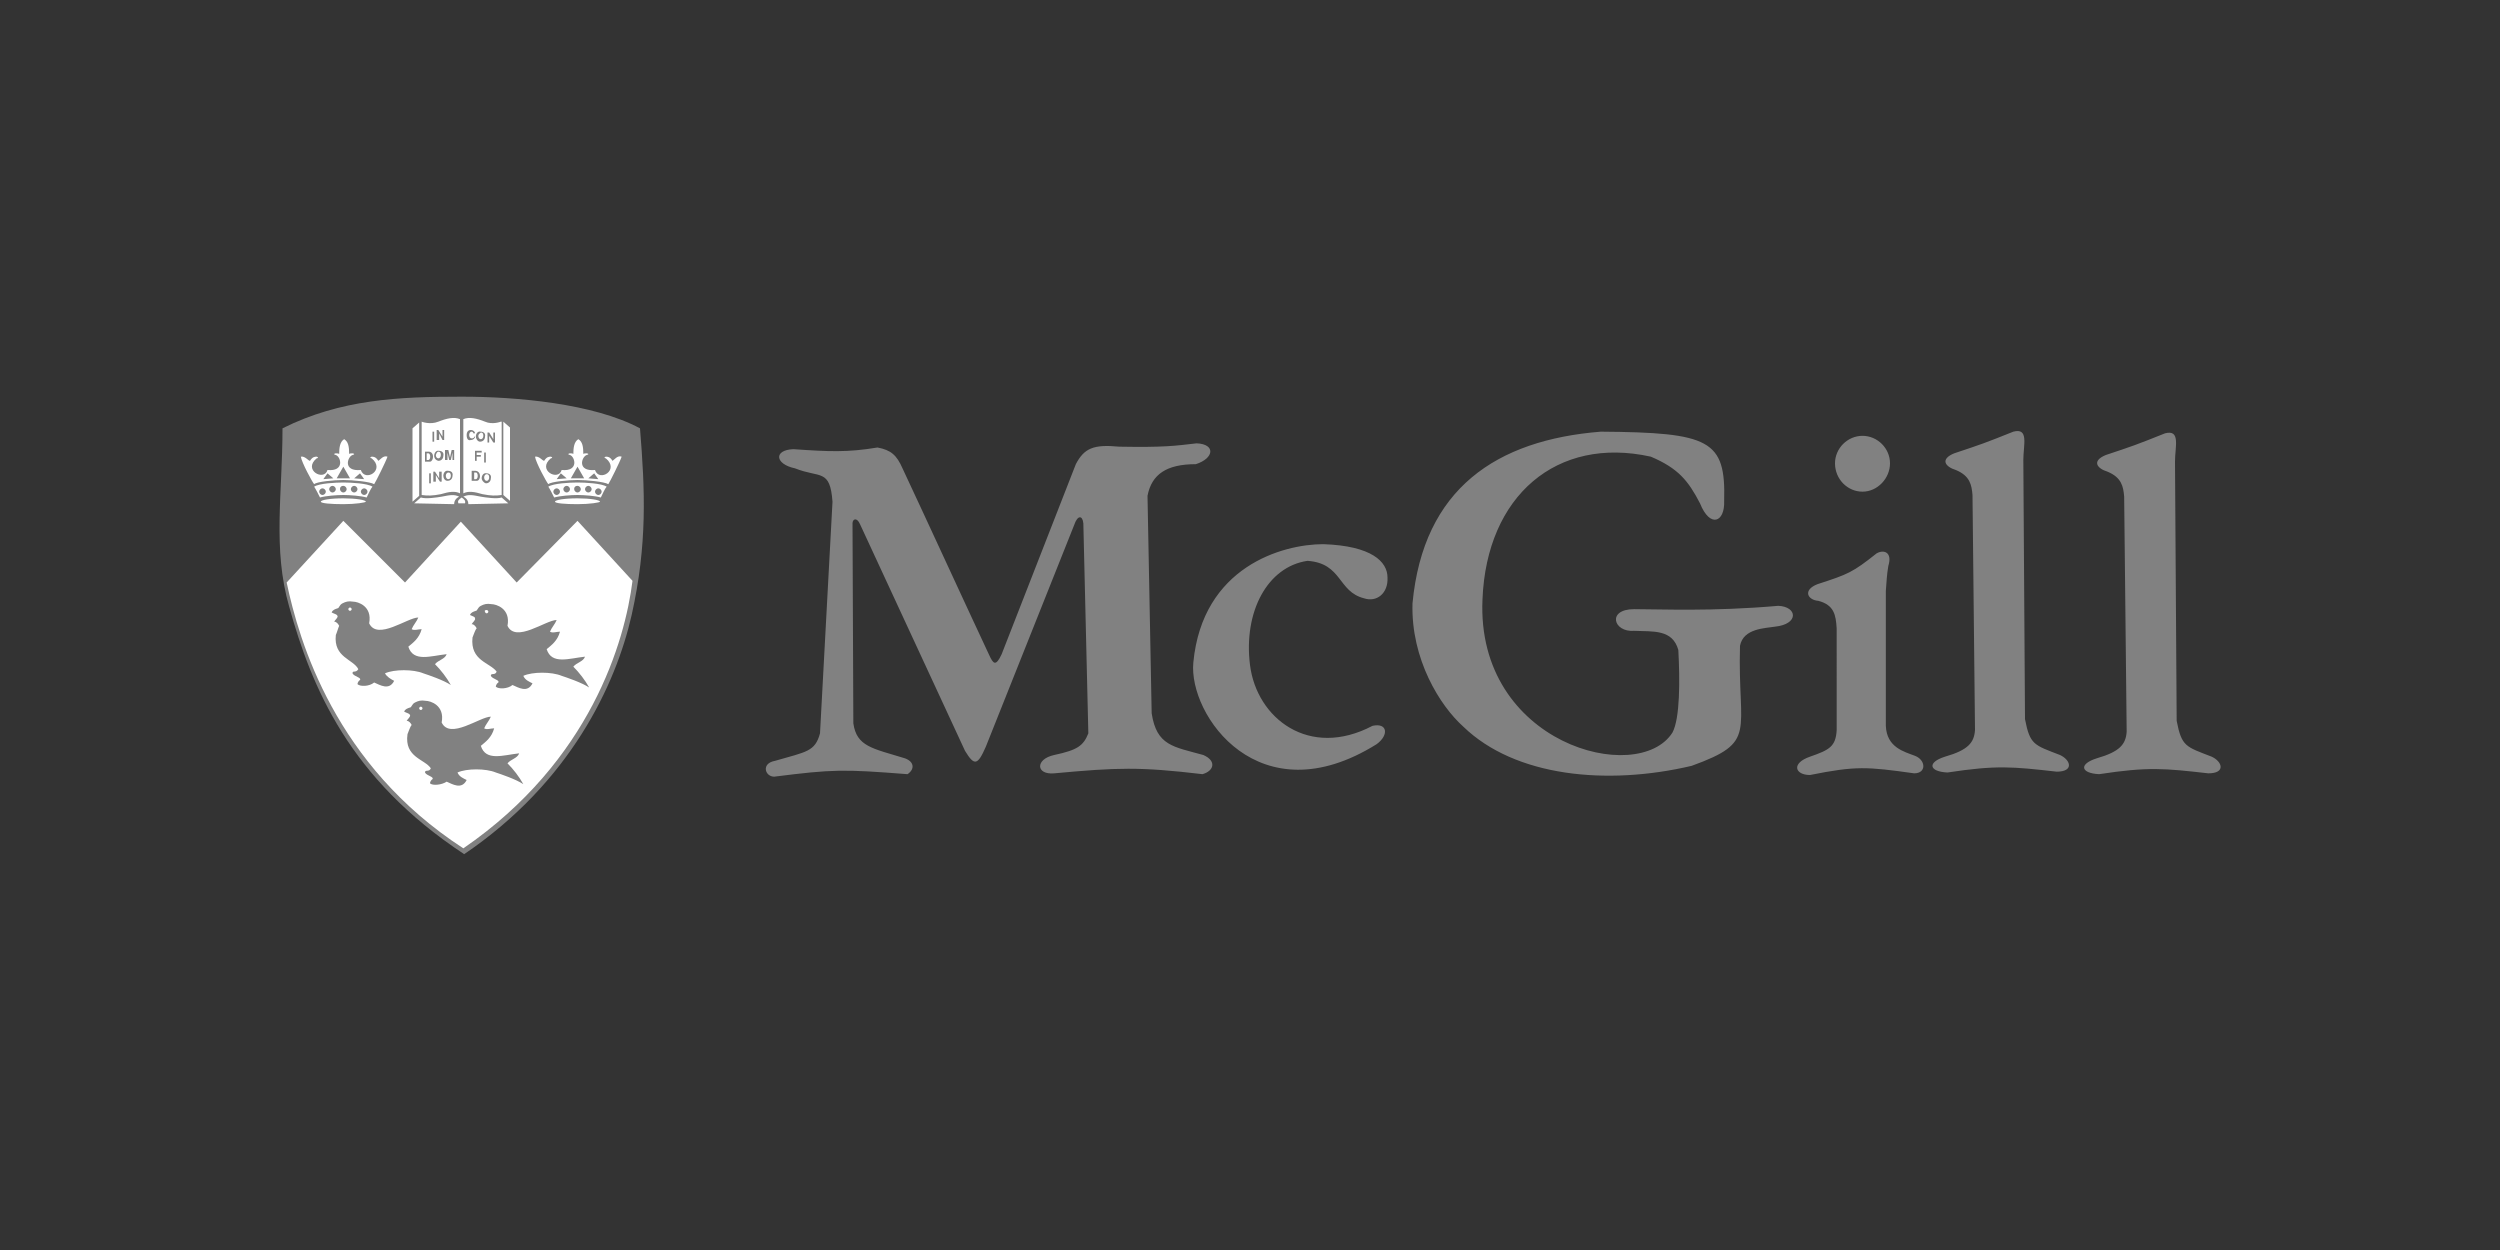 <?xml version="1.0" encoding="utf-8"?>
<!-- Generator: Adobe Illustrator 28.2.0, SVG Export Plug-In . SVG Version: 6.00 Build 0)  -->
<svg version="1.1" id="Layer_1" xmlns="http://www.w3.org/2000/svg" xmlns:xlink="http://www.w3.org/1999/xlink" x="0px" y="0px"
	 viewBox="0 0 300 150" style="enable-background:new 0 0 300 150;" xml:space="preserve">
<rect x="0" y="0" width="300" height="150" fill="#333333" stroke="none"/>
<style type="text/css">
	.st0{display:none;}
	.st1{fill-rule:evenodd;clip-rule:evenodd;fill:#818181;}
	.st2{fill-rule:evenodd;clip-rule:evenodd;fill:#FFFFFF;}
</style>
<path class="st0" d="M866.5,0h-233H600h-33.5h-233H300h-33.5h-233H0h-33.5h-233H-300h-33.5h-233H-600h-33.5h-233H-900v33.5v83V150
	v33.5v83V300v33.5v83V450v33.5v83V600v33.5v83V750h33.5h233h33.5h33.5h233h33.5h33.5h233H0h33.5h233H300h33.5h233H600h33.5h233H900
	v-33.5v-83V600v-33.5v-83V450v-33.5v-83V300v-33.5v-83V150v-33.5v-83V0H866.5z M-33.5,416.5h-233v-83h233V416.5z M33.5,333.5h233v83
	h-233V333.5z M266.5,266.5h-233v-83h233V266.5z M-33.5,266.5h-233v-83h233V266.5z M-333.5,266.5h-233v-83h233V266.5z M-333.5,333.5
	v83h-233v-83H-333.5z M-333.5,483.5v83h-233v-83H-333.5z M-266.5,483.5h233v83h-233V483.5z M33.5,483.5h233v83h-233V483.5z
	 M333.5,483.5h233v83h-233V483.5z M333.5,416.5v-83h233v83H333.5z M333.5,266.5v-83h233v83H333.5z M566.5,33.5v83h-233v-83H566.5z
	 M266.5,33.5v83h-233v-83H266.5z M-33.5,33.5v83h-233v-83H-33.5z M-333.5,33.5v83h-233v-83H-333.5z M-866.5,33.5h233v83h-233V33.5z
	 M-866.5,183.5h233v83h-233V183.5z M-866.5,333.5h233v83h-233V333.5z M-866.5,483.5h233v83h-233V483.5z M-866.5,716.5v-83h233v83
	H-866.5z M-566.5,716.5v-83h233v83H-566.5z M-266.5,716.5v-83h233v83H-266.5z M33.5,716.5v-83h233v83H33.5z M333.5,716.5v-83h233v83
	H333.5z M866.5,716.5h-233v-83h233V716.5z M866.5,566.5h-233v-83h233V566.5z M866.5,416.5h-233v-83h233V416.5z M866.5,266.5h-233
	v-83h233V266.5z M866.5,116.5h-233v-83h233V116.5z"/>
<g>
	<path class="st1" d="M223.5,52.3c1.8,0,3.3,1.5,3.3,3.3c0,1.8-1.5,3.4-3.3,3.4c-1.8,0-3.3-1.5-3.3-3.4
		C220.2,53.8,221.7,52.3,223.5,52.3 M255.2,87.8c-0.1,1.5-0.8,2.4-3.6,3.2c-2.2,0.7-1.9,1.8,0.3,1.9c5.9-0.9,7.8-0.7,13.1-0.1
		c2.1,0,1.7-1.4,0.4-2c-3.1-1.2-3.6-1.2-4.2-4.3L261,55.4c0-1.8,0.7-3.9-1.2-3.4c-3.5,1.4-3.8,1.5-7.1,2.6c-1.7,0.7-1.1,1.6,0.2,2
		c1.7,0.7,1.9,1.8,2,3L255.2,87.8z M237,87.6c-0.1,1.5-0.8,2.4-3.6,3.2c-2.2,0.7-1.9,1.8,0.3,1.9c5.9-0.9,7.8-0.7,13.1-0.1
		c2.1,0,1.7-1.4,0.4-2c-3.1-1.2-3.6-1.2-4.2-4.3l-0.2-31.1c0-1.8,0.7-3.9-1.2-3.4c-3.5,1.4-3.8,1.5-7.1,2.6c-1.7,0.7-1.1,1.6,0.2,2
		c1.7,0.7,1.9,1.8,2,3L237,87.6z M220.4,75.4c-0.1-1.6-0.3-2.8-2.2-3.3c-1.3-0.1-1.9-1.3-0.1-2c3.7-1.2,4.2-1.4,7.1-3.7
		c0.9-0.5,1.9-0.1,1.4,1.5c-0.2,1.2-0.2,1.8-0.3,3l0,16.2c0.1,2.6,2.2,3.1,3.5,3.6c1.3,0.5,1.4,2.1-0.1,2.1c-5.7-0.8-7-0.9-12.5,0.2
		c-1.8,0-2.3-1.4,0-2.2c2.3-0.8,3.1-1.2,3.2-3.2L220.4,75.4z M169.5,72.4c1.3-13.8,10.1-19.6,22.6-20.6c13.1,0.1,15,1,14.8,8.3
		c0.1,2.6-1.7,3.3-2.9,0.3c-1.4-2.7-2.6-4.2-5.9-5.6c-11.3-2.5-19.7,4.7-20.2,17.1c-0.8,17.4,18.7,22.5,22.8,16
		c0.9-1.7,0.9-6.2,0.7-9.9c-0.7-2.5-3-2.2-5.3-2.3c-2.5,0.2-3.3-2.6,0-2.6c3.2,0,9.3,0.3,17.3-0.4c2.3,0.1,2.5,2.2-0.4,2.5
		c-1.2,0.2-3.8,0.2-4.2,2.3C208.5,88,211,89,203,91.9c-10.2,2.4-21.2,1.3-27.4-4.7C172.8,84.7,169.3,79.1,169.5,72.4 M143.2,79.5
		c1.1-11.5,10.7-14.2,15.6-14.2c5.8,0.2,7.7,2.1,7.7,4c0.1,1.9-1.3,3-2.8,2.5c-3.2-0.8-2.6-4.2-6.8-4.5c-4.8,0.7-7.7,6.1-6.9,12.5
		c0.8,6.4,7.1,11.3,14.7,7.3c1.8-0.4,2,1.1,0.5,2.2C151.1,98.1,142.6,85.8,143.2,79.5 M99.9,60.2c-0.3-4-1.5-2.8-4.5-4
		c-2.4-0.5-2.6-2.2-0.2-2.3c4.3,0.3,6.5,0.4,10.1-0.2c1.6,0.3,2.3,0.9,3,2.5c3,6.4,7.4,16,10.4,22.4c0.5,1.1,0.8,1.4,1.5-0.1
		l8.9-22.8c1-1.9,2.1-2.4,5.2-2.1c5.4,0.1,6.7-0.1,9.3-0.4c2.3,0.1,2.1,1.8-0.1,2.5c-3.5,0-5.3,1.2-5.8,3.8l0.5,26.1
		c0.6,3.9,2.6,4,6.2,5c1.6,0.7,1.3,1.9-0.1,2.3c-7.6-0.9-10.2-0.8-17.8-0.1c-2.2,0.2-2.3-1.7,0-2.2c2.8-0.6,3.5-1.1,4.1-2.6
		l-0.6-25.2c-0.1-1-0.7-1-1.1,0.2l-10.6,26.6c-1,2.3-1.4,2.3-2.5,0.5l-12.6-27.2c-0.4-0.9-0.9-0.6-0.9-0.1l0.1,24
		c0.4,2.8,2.3,3,6.2,4.2c1.1,0.4,1.2,1.3,0.3,1.9c-7.7-0.6-8.9-0.6-16,0.3c-1.1,0-1.6-1.6,0.1-1.9c3.8-1.1,4.8-1.1,5.4-3.3
		L99.9,60.2z"/>
	<path class="st1" d="M34.7,72.8c-2-7-0.8-13.5-0.8-21.4c7-3.5,14-3.8,21.5-3.8c6.5,0,15.8,0.8,21.4,3.8c0.6,7.4,0.9,13.9-1,22.4
		c-1.9,8.4-7.4,20.1-20.1,28.7C41.9,93.4,37.4,82.5,34.7,72.8"/>
	<path class="st2" d="M41.2,62.5l-6.8,7.4c1.5,7.1,5.8,21.9,21.2,31.9C70.9,91.3,75,76.9,75.9,69.7l-6.6-7.2L62,69.9l-6.7-7.3
		l-6.7,7.3L41.2,62.5z"/>
	<path class="st2" d="M41.2,57.6c1.1,0,3.2,0.2,3.7,0.5c0.2-0.3,1.4-2.7,1.6-3.3c-0.5-0.2-0.9,0.4-1.1,0.5c-0.3-0.5-0.6-0.5-0.8-0.5
		c-0.3,0.1-0.1,0.2,0,0.2c1.7,1.4-0.8,2.9-1.3,1.4c-2.2,0.2-1.6-1.6-1-1.8c0.4-0.1,0.1-0.2,0-0.2c-0.1,0-0.4,0-0.4,0.1
		c0-0.9-0.1-1.5-0.6-1.8c-0.5,0.3-0.6,1-0.6,1.8c0-0.1-0.3-0.1-0.4-0.1c-0.1,0-0.4,0.1,0,0.2c0.6,0.2,1.1,2-1,1.8
		c-0.4,1.4-3,0-1.3-1.4c0.1,0,0.3-0.1,0-0.2c-0.2,0-0.5,0-0.8,0.5c-0.2,0-0.6-0.6-1.1-0.5c0.1,0.7,1.4,3.1,1.6,3.3
		C38,57.8,40.1,57.6,41.2,57.6 M41.2,59.4c0.8,0,2.1,0.1,2.8,0.3c0.2-0.4,0.5-1.1,0.7-1.3c-0.6-0.4-2.6-0.5-3.5-0.5
		c-0.9,0-2.9,0.1-3.5,0.5c0.2,0.3,0.5,0.9,0.7,1.3C39.1,59.5,40.4,59.4,41.2,59.4 M43.2,56.8l0.5,0.7l-1.2-0.1L43.2,56.8z
		 M42.5,58.3c-0.2,0-0.4,0.2-0.4,0.4c0,0.2,0.2,0.4,0.4,0.4c0.2,0,0.4-0.2,0.4-0.4C42.9,58.5,42.7,58.3,42.5,58.3 M43.7,58.6
		c-0.2,0-0.4,0.2-0.4,0.4c0,0.2,0.2,0.4,0.4,0.4c0.2,0,0.4-0.2,0.4-0.4C44.1,58.8,43.9,58.6,43.7,58.6 M41.2,60.5
		c-1.5,0-2.7-0.1-2.7-0.3c0-0.2,1.1-0.4,2.7-0.4c1.5,0,2.7,0.2,2.7,0.4C43.9,60.3,42.7,60.5,41.2,60.5 M41.2,58.3
		c0.2,0,0.4,0.2,0.4,0.4c0,0.2-0.2,0.4-0.4,0.4c-0.2,0-0.4-0.2-0.4-0.4C40.8,58.4,41,58.3,41.2,58.3 M39.9,58.3
		c0.2,0,0.4,0.2,0.4,0.4c0,0.2-0.2,0.4-0.4,0.4c-0.2,0-0.4-0.2-0.4-0.4C39.5,58.5,39.7,58.3,39.9,58.3 M38.7,58.6
		c0.2,0,0.4,0.2,0.4,0.4c0,0.2-0.2,0.4-0.4,0.4c-0.2,0-0.4-0.2-0.4-0.4C38.3,58.8,38.5,58.6,38.7,58.6 M41.2,56l0.8,1.4h-1.6
		L41.2,56z M39.3,56.8l-0.5,0.7l1.2-0.1L39.3,56.8z"/>
	<path class="st2" d="M69.3,57.6c1.1,0,3.2,0.2,3.7,0.5c0.2-0.3,1.4-2.7,1.6-3.3c-0.5-0.2-0.9,0.4-1.1,0.5c-0.3-0.5-0.6-0.5-0.8-0.5
		c-0.3,0.1-0.1,0.2,0,0.2c1.7,1.4-0.8,2.9-1.3,1.4c-2.2,0.2-1.6-1.6-1-1.8c0.4-0.1,0.1-0.2,0-0.2c-0.1,0-0.4,0-0.4,0.1
		c0-0.9-0.1-1.5-0.6-1.8c-0.5,0.3-0.6,1-0.6,1.8c0-0.1-0.3-0.1-0.4-0.1c-0.1,0-0.4,0.1,0,0.2c0.6,0.2,1.1,2-1,1.8
		c-0.4,1.4-3,0-1.3-1.4c0.1,0,0.3-0.1,0-0.2c-0.2,0-0.5,0-0.8,0.5c-0.2,0-0.6-0.6-1.1-0.5c0.1,0.7,1.4,3.1,1.6,3.3
		C66.1,57.8,68.2,57.6,69.3,57.6 M69.3,59.4c0.8,0,2.1,0.1,2.8,0.3c0.2-0.4,0.5-1.1,0.7-1.3c-0.6-0.4-2.6-0.5-3.5-0.5
		c-0.9,0-2.9,0.1-3.5,0.5c0.2,0.3,0.5,0.9,0.7,1.3C67.2,59.5,68.5,59.4,69.3,59.4 M71.3,56.8l0.5,0.7l-1.2-0.1L71.3,56.8z
		 M70.6,58.3c-0.2,0-0.4,0.2-0.4,0.4c0,0.2,0.2,0.4,0.4,0.4c0.2,0,0.4-0.2,0.4-0.4C71,58.5,70.8,58.3,70.6,58.3 M71.8,58.6
		c-0.2,0-0.4,0.2-0.4,0.4c0,0.2,0.2,0.4,0.4,0.4c0.2,0,0.4-0.2,0.4-0.4C72.2,58.8,72,58.6,71.8,58.6 M69.3,60.5
		c-1.5,0-2.7-0.1-2.7-0.3c0-0.2,1.1-0.4,2.7-0.4c1.5,0,2.7,0.2,2.7,0.4C72,60.3,70.8,60.5,69.3,60.5 M69.3,58.3
		c0.2,0,0.4,0.2,0.4,0.4c0,0.2-0.2,0.4-0.4,0.4c-0.2,0-0.4-0.2-0.4-0.4C68.9,58.4,69.1,58.3,69.3,58.3 M68,58.3
		c0.2,0,0.4,0.2,0.4,0.4c0,0.2-0.2,0.4-0.4,0.4c-0.2,0-0.4-0.2-0.4-0.4C67.6,58.5,67.8,58.3,68,58.3 M66.8,58.6
		c0.2,0,0.4,0.2,0.4,0.4c0,0.2-0.2,0.4-0.4,0.4s-0.4-0.2-0.4-0.4C66.4,58.8,66.6,58.6,66.8,58.6 M69.3,56l0.8,1.4h-1.6L69.3,56z
		 M67.3,56.8l-0.5,0.7l1.2-0.1L67.3,56.8z"/>
	<path class="st1" d="M40.3,76.2c0.1-0.2,0.3-0.9,0.4-1.1c-0.1-0.2-0.3-0.5-0.6-0.5c0.1-0.2,0.5-0.5,0.4-0.7
		c-0.1-0.2-0.3-0.2-0.7-0.4c0.1-0.3,0.4-0.4,0.7-0.5c0.2,0,0.2-0.4,0.6-0.6c0.4-0.2,0.7-0.3,1.3-0.2c0.5,0,2.3,0.5,1.9,2.6
		c1,2.1,4.6-0.7,5.9-0.7c-0.2,0.5-0.6,0.9-0.8,1.4c0.3,0.2,0.8,0,1.2,0c-0.3,1.1-1,1.6-1.6,2.1c0.6,1.9,2.7,1.1,4.6,0.9
		c-0.2,0.6-1,0.7-1.4,1.2c0.7,0.7,1.4,1.6,1.9,2.5c-0.9-0.6-2.7-1.2-3.3-1.4c-1.2-0.5-3.5-0.5-4.6,0c0.2,0.4,0.7,0.7,1.1,0.9
		c-0.6,1.2-1.7,0.5-2.4,0.2c-0.6,0.5-1.7,0.5-2,0.2c0,0,0-0.3,0.3-0.5c0.2-0.3-0.7-0.4-0.9-0.8c0-0.4,0.4,0,0.7-0.5
		C42.4,79.1,40,78.9,40.3,76.2 M42,72.9c0.1,0,0.2,0.1,0.2,0.2c0,0.1-0.1,0.2-0.2,0.2c-0.1,0-0.2-0.1-0.2-0.2
		C41.8,73,41.9,72.9,42,72.9"/>
	<path class="st1" d="M56.7,76.5c0.1-0.2,0.3-0.9,0.5-1.1c-0.1-0.2-0.3-0.5-0.6-0.5c0.1-0.2,0.5-0.5,0.4-0.7
		C57,74,56.8,74,56.4,73.8c0.1-0.3,0.4-0.4,0.7-0.5c0.2,0,0.2-0.4,0.6-0.6c0.4-0.2,0.7-0.3,1.3-0.2c0.5,0,2.3,0.5,1.9,2.6
		c1,2.1,4.6-0.7,5.9-0.7c-0.2,0.5-0.6,0.9-0.8,1.4c0.3,0.2,0.8,0,1.2,0c-0.3,1.1-1,1.6-1.6,2.1c0.6,1.9,2.7,1.1,4.6,0.9
		c-0.2,0.6-1,0.7-1.4,1.2c0.7,0.7,1.4,1.6,1.9,2.5c-0.9-0.6-2.7-1.2-3.3-1.4c-1.2-0.5-3.5-0.5-4.6,0c0.2,0.5,0.7,0.7,1.1,0.9
		c-0.6,1.2-1.7,0.5-2.4,0.2c-0.6,0.5-1.7,0.5-2,0.2c0,0,0-0.3,0.3-0.5c0.2-0.3-0.7-0.4-0.9-0.8c0-0.4,0.5,0,0.7-0.5
		C58.8,79.5,56.4,79.3,56.7,76.5 M58.4,73.2c0.1,0,0.2,0.1,0.2,0.2c0,0.1-0.1,0.2-0.2,0.2s-0.2-0.1-0.2-0.2
		C58.1,73.3,58.2,73.2,58.4,73.2"/>
	<path class="st1" d="M48.9,88.1c0.1-0.2,0.3-0.9,0.5-1.1c-0.1-0.2-0.3-0.5-0.6-0.5c0.1-0.2,0.5-0.5,0.4-0.7
		c-0.1-0.2-0.3-0.2-0.7-0.4c0.1-0.3,0.4-0.4,0.7-0.5c0.2,0,0.2-0.4,0.6-0.6c0.4-0.2,0.7-0.3,1.3-0.2c0.5,0,2.3,0.5,1.9,2.6
		c1,2.1,4.6-0.7,5.9-0.7c-0.2,0.5-0.6,0.9-0.8,1.4c0.3,0.2,0.8,0,1.2,0c-0.3,1.1-1,1.6-1.6,2.1c0.6,1.9,2.7,1.1,4.6,0.9
		c-0.2,0.6-1,0.7-1.4,1.2c0.7,0.7,1.4,1.6,1.9,2.5c-0.9-0.6-2.7-1.2-3.3-1.4c-1.2-0.5-3.5-0.5-4.6,0c0.2,0.5,0.7,0.7,1.1,0.9
		c-0.6,1.2-1.7,0.5-2.4,0.2c-0.6,0.4-1.7,0.5-2,0.2c0,0,0-0.3,0.3-0.5c0.2-0.3-0.7-0.4-0.9-0.8c0-0.4,0.5,0,0.7-0.5
		C51,91.1,48.5,90.9,48.9,88.1 M50.5,84.8c0.1,0,0.2,0.1,0.2,0.2c0,0.1-0.1,0.2-0.2,0.2c-0.1,0-0.2-0.1-0.2-0.2
		C50.3,84.9,50.4,84.8,50.5,84.8"/>
	<path class="st2" d="M55.4,59.7C55,60,54.9,60.1,55,60.4h0.8C55.9,60.1,55.7,59.9,55.4,59.7 M60.1,50.6c0,0-1,0.4-1.9,0
		c-1-0.4-1.9-0.6-2.6-0.3v8.9c0.6-0.3,1.3-0.2,2.3,0.1c1,0.2,1.6,0.2,2.3,0.1V50.6z M60.4,50.6l0.8,0.7v8.8l-0.8-0.7V50.6z M61,60.4
		l-0.8-0.7c-0.6,0.2-1.9,0-2.5-0.1c-1-0.2-1.5-0.3-2.1,0c0.4,0.2,0.6,0.5,0.6,0.9L61,60.4z M49.7,60.4l0.8-0.7
		c0.6,0.2,1.9,0,2.5-0.1c1-0.2,1.5-0.3,2.1,0c-0.4,0.2-0.6,0.5-0.6,0.9L49.7,60.4z M50.3,50.7l-0.8,0.7v8.8l0.8-0.7V50.7z
		 M50.6,50.6c0,0,1,0.4,2,0c1-0.4,1.9-0.6,2.6-0.3v8.9c-0.6-0.3-1.3-0.2-2.3,0.1c-1,0.2-1.6,0.2-2.3,0.1L50.6,50.6z"/>
	<path class="st1" d="M56,52.2c0-0.4,0.2-0.6,0.5-0.6c0.3,0,0.5,0.2,0.5,0.4h-0.2c0-0.1-0.1-0.2-0.2-0.2c-0.2,0-0.3,0.2-0.3,0.4
		c0,0.2,0.1,0.4,0.3,0.4c0.1,0,0.3,0,0.3-0.2H57c0,0.2-0.2,0.4-0.5,0.4C56.2,52.9,56,52.7,56,52.2 M57.1,52.4c0-0.3,0.2-0.7,0.6-0.6
		c0.3,0,0.6,0.2,0.5,0.6c0,0.3-0.2,0.6-0.6,0.6C57.3,53,57.1,52.6,57.1,52.4 M57.4,52.3c0,0.2,0.1,0.4,0.3,0.4
		c0.2,0,0.3-0.2,0.3-0.4c0-0.1,0-0.4-0.3-0.4C57.6,52,57.4,52.1,57.4,52.3 M58.5,53.1v-1.2h0.2l0.5,0.8v-0.8h0.2v1.2h-0.2l-0.5-0.8
		v0.8H58.5z M57,55.3v-1.2h0.8v0.2h-0.6v0.3h0.5v0.2h-0.5v0.5H57z M58.1,54.3h0.2v1.2h-0.2V54.3z M57.2,57.7h-0.6v-1.2h0.5
		C57.8,56.6,57.7,57.7,57.2,57.7 M56.9,57.5h0.2c0.3,0,0.3-0.8,0-0.8h-0.2V57.5z M57.8,57.4c0-0.3,0.2-0.7,0.6-0.6
		c0.3,0,0.6,0.2,0.5,0.6c0,0.3-0.2,0.6-0.6,0.6C58,57.9,57.8,57.6,57.8,57.4 M58.1,57.3c0,0.2,0.1,0.4,0.3,0.4
		c0.2,0,0.3-0.2,0.3-0.4c0-0.1,0-0.4-0.3-0.4C58.3,56.9,58.1,57,58.1,57.3 M51.9,51.8h0.2V53h-0.2V51.8z M52.4,52.8v-1.2h0.2
		l0.5,0.8v-0.8h0.2v1.2h-0.2L52.7,52v0.8H52.4z M51.6,55.4H51v-1.2h0.5C52.2,54.3,52,55.4,51.6,55.4 M51.2,55.2h0.2
		c0.3,0,0.3-0.8,0-0.8h-0.2V55.2z M52.1,54.7c0-0.3,0.2-0.7,0.6-0.6c0.3,0,0.6,0.2,0.5,0.6c0,0.3-0.2,0.6-0.6,0.6
		C52.2,55.2,52.1,54.9,52.1,54.7 M52.3,54.6c0,0.2,0.1,0.4,0.3,0.4c0.2,0,0.3-0.2,0.3-0.4c0-0.1,0-0.4-0.3-0.4
		C52.5,54.2,52.4,54.3,52.3,54.6 M53.4,55.1V54h0.4l0.2,0.9l0.2-0.9h0.3v1.2h-0.2v-0.9l-0.2,0.9h-0.2l-0.2-0.9v0.9H53.4z M51.5,56.8
		h0.2v1.2h-0.2V56.8z M52,57.8v-1.2h0.2l0.5,0.8v-0.8H53v1.2h-0.2L52.3,57v0.8H52z M53.2,57.1c0-0.3,0.2-0.7,0.6-0.6
		c0.3,0,0.6,0.2,0.5,0.6c0,0.3-0.2,0.6-0.6,0.6C53.4,57.7,53.2,57.4,53.2,57.1 M53.5,57.1c0,0.2,0.1,0.4,0.3,0.4
		c0.2,0,0.3-0.2,0.3-0.4c0-0.1,0-0.4-0.3-0.4C53.7,56.7,53.5,56.8,53.5,57.1"/>
</g>
</svg>
